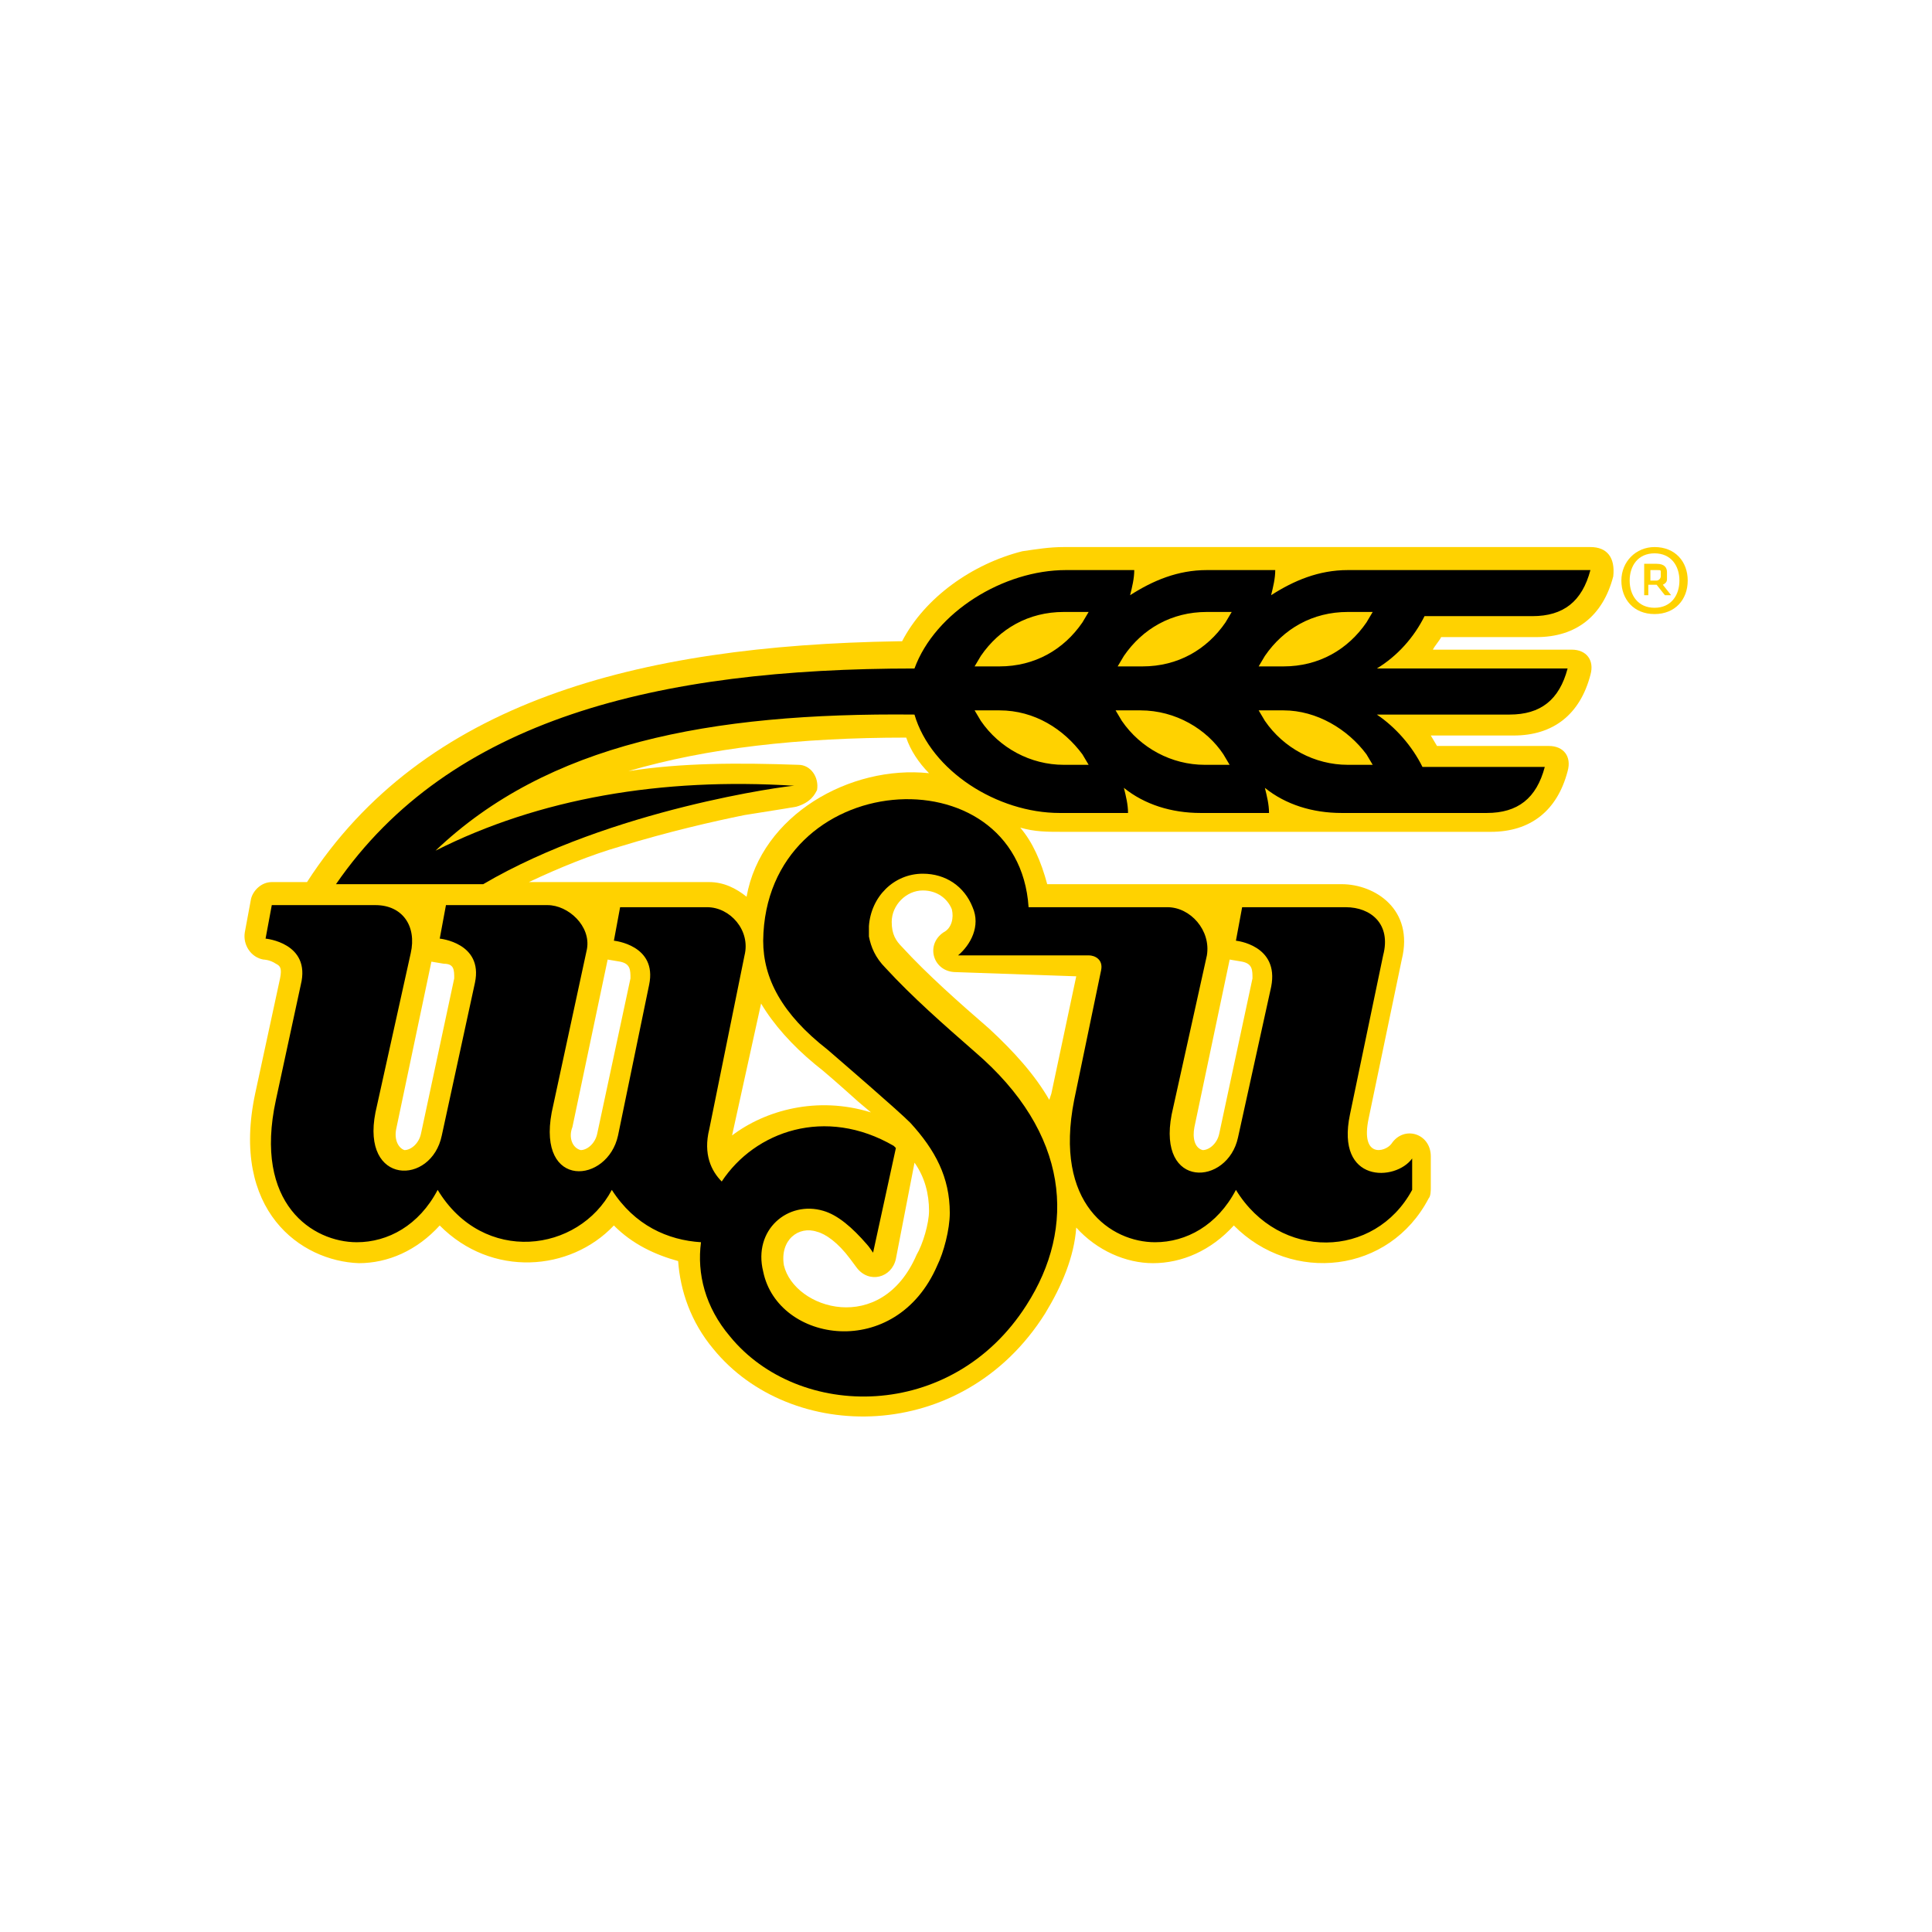 <svg xmlns:xlink="http://www.w3.org/1999/xlink" width="251" height="251" viewBox="0 0 251 251" fill="none" xmlns="http://www.w3.org/2000/svg">
<path d="M139.823 126.839L136.59 142.073L136.321 142.889C134.435 139.625 131.742 136.632 128.509 133.64C124.738 130.376 120.428 126.567 117.196 123.031C116.387 122.215 115.849 121.398 115.849 119.766C115.849 117.59 117.734 115.686 119.889 115.686C121.775 115.686 123.122 116.774 123.66 118.134C123.93 119.222 123.66 120.582 122.583 121.126C120.159 122.759 121.236 126.295 124.199 126.295L139.823 126.839ZM120.697 100.452C110.461 99.364 98.878 105.892 96.993 116.502C95.646 115.414 94.03 114.598 92.144 114.598H68.709C72.749 112.693 76.79 111.061 80.561 109.973C86.757 108.069 92.683 106.709 96.723 105.892L101.841 105.076L103.458 104.804C105.343 104.26 105.882 103.172 106.151 102.628C106.421 100.996 105.343 99.364 103.727 99.364C95.915 99.092 88.642 99.092 81.639 100.18C91.875 97.187 103.727 95.827 117.734 95.827C118.273 97.459 119.351 99.092 120.697 100.452ZM74.366 146.426L78.945 124.663L80.561 124.935C81.908 125.207 81.908 126.023 81.908 127.111L77.598 147.242C77.329 148.602 76.251 149.418 75.443 149.418C74.366 149.146 73.827 147.786 74.366 146.426ZM95.107 147.514L98.878 130.376C100.495 133.096 102.919 135.816 105.882 138.265C106.959 139.081 109.114 140.985 111.539 143.161L113.155 144.521C106.151 142.345 99.417 144.249 95.107 147.514ZM101.841 164.38C101.303 161.116 103.727 159.211 106.151 160.027C107.229 160.299 108.845 161.388 110.461 163.564L111.269 164.652C112.886 166.828 115.849 166.012 116.387 163.564L118.812 151.05C120.159 152.954 120.697 155.131 120.697 157.307C120.697 158.939 119.889 161.66 119.081 163.02C114.502 173.629 103.188 170.093 101.841 164.38ZM59.011 127.111L54.702 147.242C54.432 148.602 53.355 149.418 52.547 149.418C51.738 149.146 51.2 148.058 51.469 146.698L56.048 124.935L57.664 125.207C59.011 125.207 59.011 126.023 59.011 127.111ZM155.177 146.426L159.756 124.663L161.372 124.935C162.719 125.207 162.719 126.023 162.719 127.111L158.409 147.242C158.14 148.602 157.062 149.418 156.254 149.418C155.177 149.146 154.908 147.786 155.177 146.426ZM206.627 71.072H196.66H192.619H187.232H138.206C136.321 71.072 134.705 71.344 132.819 71.616C126.354 73.248 120.159 77.601 117.196 83.314H116.657C82.716 83.858 54.971 91.203 39.886 114.598H35.307C33.96 114.598 32.882 115.686 32.613 116.774L31.805 121.126C31.536 122.759 32.613 124.391 34.229 124.663C34.229 124.663 35.037 124.663 35.846 125.207C36.384 125.479 36.654 125.751 36.384 127.111L33.152 142.073C29.919 157.307 39.078 163.836 46.62 164.108C50.392 164.108 54.163 162.476 57.126 159.211C63.86 166.012 74.096 165.196 79.753 159.211C82.177 161.66 85.14 163.02 88.103 163.836C88.373 167.644 89.72 171.725 92.683 175.261C102.65 187.503 125.007 187.775 135.782 170.637C137.937 167.1 139.553 163.292 139.823 159.483C142.516 162.476 146.288 164.108 149.789 164.108C153.561 164.108 157.332 162.476 160.295 159.211C167.837 166.828 180.498 165.468 185.616 155.675C185.885 155.403 185.885 154.587 185.885 154.315V150.234C185.885 147.242 182.383 146.154 180.767 148.602C179.959 149.69 176.727 150.506 177.804 145.337L182.114 124.663C183.73 118.134 178.612 114.87 174.302 114.87H136.052C135.243 111.877 134.166 109.429 132.55 107.525C134.435 108.069 136.052 108.069 137.937 108.069H186.963H189.387H193.697C198.815 108.069 202.317 105.348 203.664 100.18C204.202 98.275 203.125 96.915 201.239 96.915H191.273H186.693L185.885 95.555H189.926H192.35H196.66C201.778 95.555 205.28 92.835 206.627 87.666C207.165 85.762 206.088 84.402 204.202 84.402H194.236H190.195H186.155C186.424 83.858 186.963 83.314 187.232 82.77H192.889H195.313H199.623C204.741 82.77 208.243 80.049 209.59 74.881C209.859 72.432 208.782 71.072 206.627 71.072Z" fill="#FFD200"/>
<path d="M92.147 146.697C91.339 149.962 92.417 152.138 93.764 153.498C98.073 146.969 107.232 143.705 116.121 148.874L116.391 149.146L113.428 162.747C113.428 162.747 112.889 161.931 112.62 161.659C110.734 159.483 108.848 157.851 106.963 157.307C102.383 155.946 97.804 159.755 99.151 165.196C101.037 174.445 116.391 176.893 121.778 164.379C122.586 162.747 123.394 159.755 123.394 157.579C123.394 152.954 121.509 149.418 118.276 145.881C116.66 144.249 109.387 137.992 107.502 136.36C101.575 131.735 99.151 127.111 99.151 122.214C99.42 99.635 132.284 97.459 133.631 117.862H151.678C154.641 117.862 157.335 120.854 156.796 124.118L152.217 144.793C150.332 154.586 159.49 154.042 160.837 147.785L165.147 128.199C166.224 122.758 160.568 122.214 160.568 122.214L161.376 117.862H174.844C178.077 117.862 180.77 120.038 179.693 124.118L175.383 144.793C173.497 153.77 181.309 153.498 183.464 150.506V154.586C178.615 163.563 166.224 163.835 160.568 154.586C158.143 159.211 154.103 161.387 150.062 161.387C144.405 161.387 136.863 156.49 139.557 142.889L143.059 126.023C143.328 124.662 142.25 124.118 141.442 124.118H124.472C126.088 122.758 127.435 120.31 126.357 117.862C125.28 115.141 122.856 113.509 119.893 113.509C116.121 113.509 113.158 116.501 112.889 120.31C112.889 120.854 112.889 121.126 112.889 121.67C113.158 123.03 113.697 124.39 115.044 125.751C118.546 129.559 122.586 133.096 126.627 136.632C139.018 147.241 139.826 159.483 133.361 169.548C123.664 184.782 103.73 184.51 94.841 173.629C91.609 169.82 90.531 165.468 91.07 161.387C86.76 161.115 82.45 159.211 79.487 154.586C75.177 162.747 62.786 164.379 56.86 154.586C54.435 159.211 50.395 161.387 46.354 161.387C40.697 161.387 32.886 156.49 35.849 142.889L39.081 127.927C40.428 122.486 34.502 121.942 34.502 121.942L35.31 117.59H48.779C52.28 117.59 54.166 120.31 53.358 123.846L48.779 144.521C46.893 154.042 56.052 154.042 57.398 147.513L61.708 127.655C62.786 122.486 57.129 121.942 57.129 121.942L57.937 117.59H71.136C73.83 117.59 76.793 120.31 76.254 123.302L71.675 144.521C69.79 154.586 78.948 153.77 80.295 147.513L84.336 127.927C85.413 122.758 79.756 122.214 79.756 122.214L80.564 117.862H91.878C94.841 117.862 97.535 120.854 96.727 124.118L92.147 146.697Z" fill="black"/>
<path d="M138.201 79.504C133.621 79.504 129.85 81.68 127.426 85.217L126.618 86.577H129.85C134.429 86.577 138.201 84.401 140.625 80.864L141.433 79.504H138.201ZM156.787 79.504C152.208 79.504 148.437 81.68 146.012 85.217L145.204 86.577H148.437C153.016 86.577 156.787 84.401 159.212 80.864L160.02 79.504H156.787ZM175.104 79.504C170.525 79.504 166.754 81.68 164.33 85.217L163.522 86.577H166.754C171.333 86.577 175.104 84.401 177.529 80.864L178.337 79.504H175.104ZM129.85 92.29H126.618L127.426 93.65C129.85 97.186 133.891 99.363 138.201 99.363H141.433L140.625 98.002C138.201 94.738 134.429 92.29 129.85 92.29ZM148.167 92.29H144.935L145.743 93.65C148.167 97.186 152.208 99.363 156.518 99.363H159.75L158.942 98.002C156.787 94.738 152.747 92.29 148.167 92.29ZM166.754 92.29H163.522L164.33 93.65C166.754 97.186 170.795 99.363 175.104 99.363H178.337L177.529 98.002C175.104 94.738 171.064 92.29 166.754 92.29ZM56.581 110.516C70.05 103.715 85.943 100.995 103.182 102.083C102.374 102.083 79.478 105.075 62.777 114.869H43.651C58.467 93.378 85.404 86.849 118.806 86.849C121.5 79.504 130.389 74.063 138.47 74.063H147.359C147.359 75.151 147.09 76.24 146.82 77.328C149.784 75.424 153.016 74.063 156.787 74.063H165.676C165.676 75.151 165.407 76.24 165.138 77.328C168.101 75.424 171.333 74.063 175.104 74.063H187.226H192.614H196.654H206.621C205.543 78.144 203.119 80.048 199.078 80.048H194.769H192.344H185.071C183.724 82.769 181.569 85.217 178.876 86.849H189.651H193.691H203.658C202.58 90.93 200.156 92.834 196.115 92.834H191.805H189.381H178.876C181.3 94.466 183.455 96.914 184.802 99.635H186.687H190.728H200.695C199.617 103.715 197.193 105.619 193.152 105.619H188.842H186.418H174.296C170.525 105.619 167.023 104.531 164.33 102.355C164.599 103.443 164.868 104.531 164.868 105.619H155.979C152.208 105.619 148.706 104.531 146.012 102.355C146.282 103.443 146.551 104.531 146.551 105.619H137.662C129.581 105.619 120.961 100.179 118.806 92.834C92.138 92.562 71.127 96.642 56.581 110.516Z" fill="black"/>
<path d="M210.644 75.425C210.644 77.873 212.26 79.777 214.953 79.777C217.647 79.777 219.263 77.873 219.263 75.425C219.263 72.976 217.647 71.072 214.953 71.072C212.529 71.072 210.644 72.976 210.644 75.425ZM211.721 75.425C211.721 73.52 212.799 71.888 214.953 71.888C217.108 71.888 218.186 73.52 218.186 75.425C218.186 77.329 217.108 78.961 214.953 78.961C212.799 78.961 211.721 77.329 211.721 75.425ZM216.3 77.329H217.108L216.031 75.969C216.57 75.697 216.57 75.425 216.57 75.153V74.337C216.57 73.792 216.3 73.248 215.223 73.248H213.607V77.329H214.145V75.969H215.223L216.3 77.329ZM215.762 74.337V74.881C215.762 75.153 215.492 75.425 215.223 75.425H214.415V74.064H215.223C215.762 74.064 215.762 74.064 215.762 74.337Z" fill="#FFD200"/>
</svg>